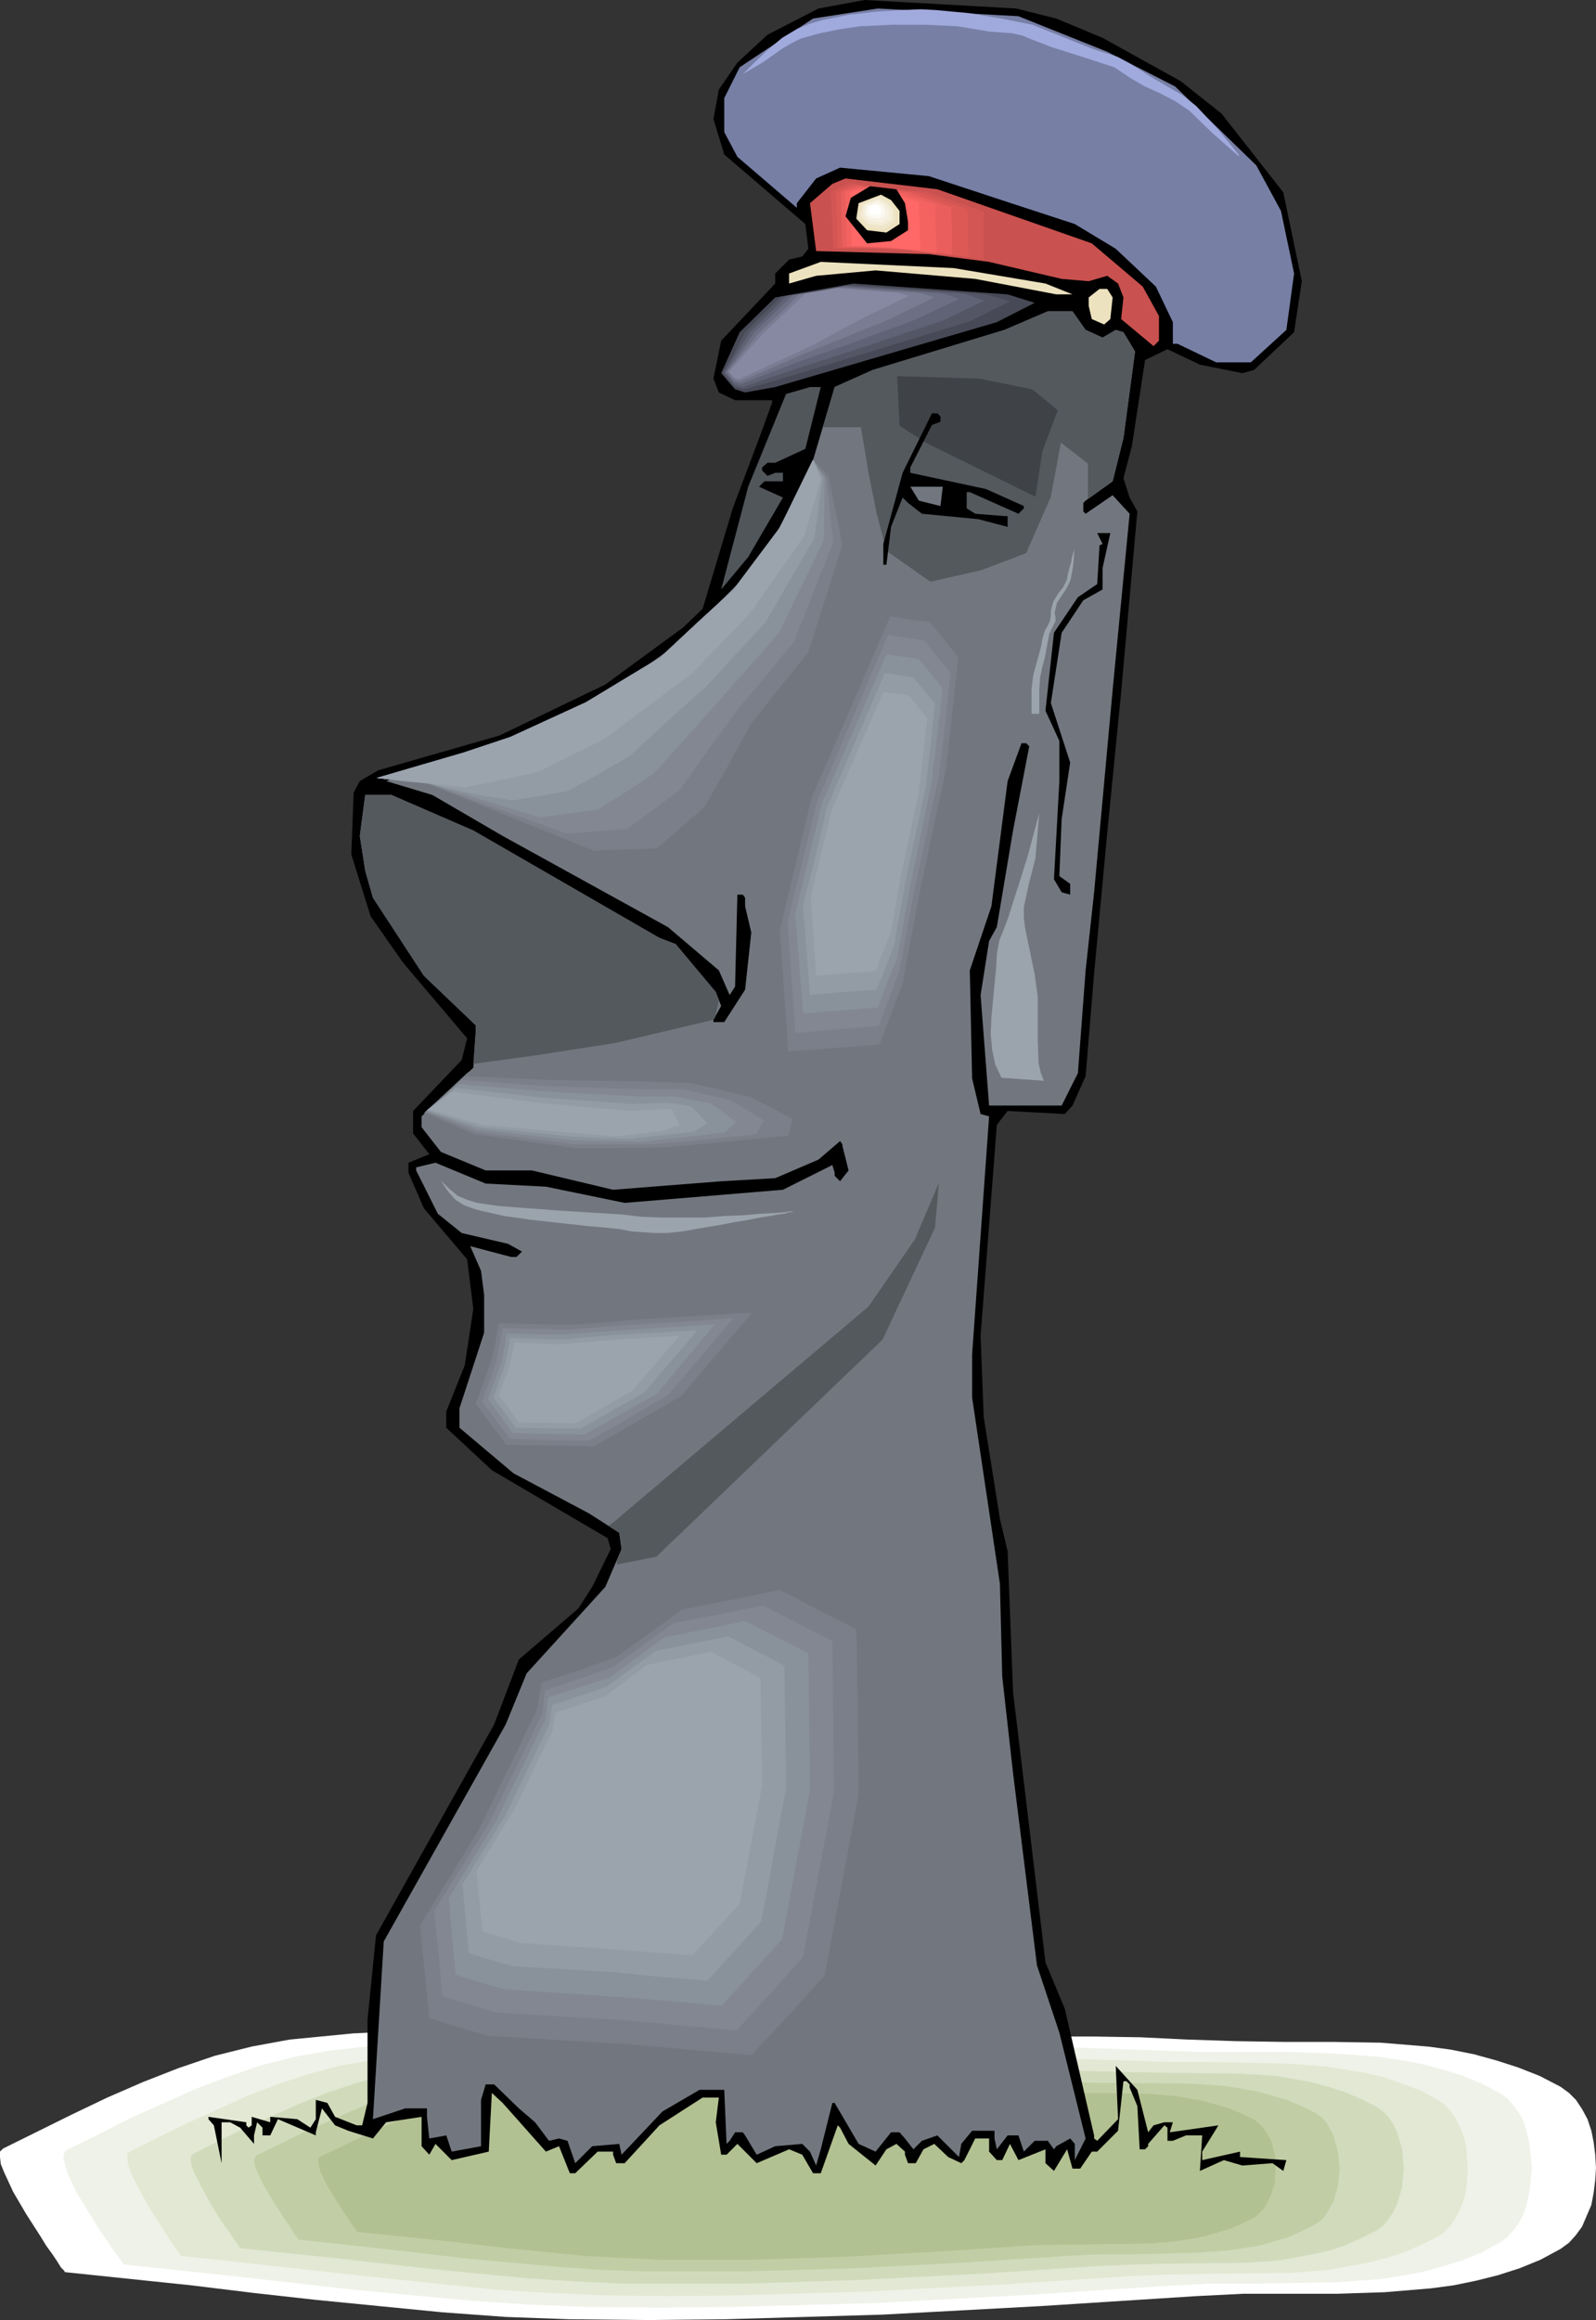 <?xml version="1.0" encoding="UTF-8" standalone="no"?>
<svg
   version="1.0"
   width="52.502mm"
   height="76.276mm"
   id="svg73"
   sodipodi:docname="Easter Island Statue.wmf"
   xmlns:inkscape="http://www.inkscape.org/namespaces/inkscape"
   xmlns:sodipodi="http://sodipodi.sourceforge.net/DTD/sodipodi-0.dtd"
   xmlns="http://www.w3.org/2000/svg"
   xmlns:svg="http://www.w3.org/2000/svg">
  <rect width="100%" height="100%" fill="#333333" stroke="none"/>
  <sodipodi:namedview
     id="namedview73"
     pagecolor="#ffffff"
     bordercolor="#000000"
     borderopacity="0.25"
     inkscape:showpageshadow="2"
     inkscape:pageopacity="0.0"
     inkscape:pagecheckerboard="0"
     inkscape:deskcolor="#d1d1d1"
     inkscape:document-units="mm" />
  <defs
     id="defs1">
    <pattern
       id="WMFhbasepattern"
       patternUnits="userSpaceOnUse"
       width="6"
       height="6"
       x="0"
       y="0" />
  </defs>
  <path
     style="fill:#ffffff;fill-opacity:1;fill-rule:evenodd;stroke:none"
     d="m 0.384,266.976 8.544,-4.224 4.416,-2.112 4.416,-1.92 4.416,-1.728 4.512,-1.536 4.608,-1.152 4.704,-0.864 7.872,-0.768 7.968,-0.384 7.968,-0.096 7.968,0.192 7.968,0.288 7.968,0.384 7.968,0.288 7.968,0.096 12,-0.096 12.096,-0.288 h 12 l 6.048,0.096 5.952,0.288 5.856,0.192 6.048,0.096 h 6.048 l 5.952,0.096 5.856,0.48 2.88,0.384 2.88,0.576 2.784,0.768 2.688,0.864 2.688,1.056 2.592,1.344 1.056,0.768 0.864,0.864 0.768,1.152 0.672,1.248 0.48,1.44 0.288,1.44 0.192,1.536 0.096,1.632 -0.096,1.536 -0.192,1.536 -0.288,1.536 -1.152,2.688 -0.768,1.056 -0.864,0.96 -1.056,0.768 -2.496,1.344 -2.592,1.056 -2.688,0.864 -2.688,0.672 -2.784,0.576 -2.88,0.384 -5.76,0.48 -5.856,0.192 H 154.56 l -5.76,0.288 -19.488,1.248 -19.584,1.056 -19.488,0.576 -9.792,0.096 -9.696,-0.096 -7.872,-0.288 -7.872,-0.576 -15.648,-1.536 -7.776,-0.864 -7.872,-0.96 L 8.064,282.336 7.968,282.144 7.584,281.76 7.104,280.992 6.528,280.128 5.76,279.072 4.992,277.824 3.264,275.136 1.632,272.352 0.48,269.856 0.096,268.896 0,268.032 v -0.672 z"
     id="path1" />
  <path
     style="fill:#eff2e8;fill-opacity:1;fill-rule:evenodd;stroke:none"
     d="m 8.256,267.168 3.936,-1.92 3.936,-2.016 8.16,-3.648 4.032,-1.536 4.224,-1.44 4.224,-1.056 4.32,-0.768 7.296,-0.768 7.2,-0.384 h 7.296 l 7.392,0.192 14.592,0.576 7.392,0.288 7.296,0.096 11.136,-0.096 11.04,-0.192 11.136,-0.096 11.04,0.384 5.376,0.192 h 11.04 l 5.472,0.192 5.472,0.384 2.592,0.384 2.688,0.48 2.592,0.672 2.496,0.768 2.4,0.96 2.4,1.248 0.96,0.672 0.768,0.864 0.768,1.056 0.576,1.152 0.384,1.344 0.288,1.344 0.288,2.88 -0.288,2.88 -0.288,1.344 -0.384,1.344 -0.576,1.152 -0.768,1.056 -0.768,0.864 -0.96,0.672 -2.304,1.248 -2.4,0.96 -2.496,0.768 -2.496,0.672 -2.592,0.48 -2.592,0.384 -5.28,0.384 -10.848,0.192 h -5.376 l -5.28,0.288 -17.952,1.152 -17.952,0.96 -17.952,0.48 -9.024,0.096 -8.928,-0.096 -7.2,-0.288 -7.2,-0.48 -14.4,-1.344 -14.4,-1.632 -14.4,-1.536 -0.096,-0.192 -0.288,-0.384 -0.48,-0.672 -0.576,-0.768 -0.672,-1.056 -0.768,-1.056 -3.072,-4.992 -0.576,-1.248 -0.48,-1.056 -0.288,-1.056 -0.192,-0.768 0.096,-0.576 z"
     id="path2" />
  <path
     style="fill:#e2e8d3;fill-opacity:1;fill-rule:evenodd;stroke:none"
     d="m 16.128,267.36 3.648,-1.824 3.552,-1.728 7.392,-3.36 3.744,-1.44 3.84,-1.248 3.84,-1.056 3.936,-0.672 6.624,-0.672 6.624,-0.384 h 6.72 l 6.72,0.192 13.344,0.48 6.72,0.288 6.624,0.096 10.176,-0.096 10.08,-0.192 h 10.176 l 10.08,0.288 4.992,0.192 h 4.992 l 10.08,0.192 4.896,0.384 4.8,0.768 2.4,0.576 2.208,0.768 2.304,0.864 2.112,1.152 0.864,0.576 0.768,0.864 0.672,0.96 0.48,1.056 0.48,1.152 0.288,1.248 0.192,2.688 -0.192,2.592 -0.288,1.248 -0.48,1.152 -0.48,1.056 -0.672,0.96 -0.768,0.864 -0.864,0.576 -2.112,1.056 -2.208,0.96 -2.208,0.672 -2.304,0.576 -4.704,0.864 -4.8,0.384 -9.888,0.096 -4.992,0.096 -4.8,0.192 -16.32,1.056 -16.416,0.864 -16.416,0.48 -8.16,0.096 -8.16,-0.096 -6.624,-0.288 -6.624,-0.384 -13.152,-1.344 -26.304,-2.88 -0.096,-0.096 -0.288,-0.384 -0.384,-0.576 -0.576,-0.768 -1.248,-2.016 -1.44,-2.208 -1.248,-2.304 -0.576,-1.056 -0.48,-1.056 -0.288,-0.864 -0.096,-0.768 v -0.576 z"
     id="path3" />
  <path
     style="fill:#d1dbbc;fill-opacity:1;fill-rule:evenodd;stroke:none"
     d="m 24,267.648 6.528,-3.264 6.72,-2.976 3.36,-1.344 3.456,-1.152 3.456,-0.96 3.552,-0.576 6.048,-0.672 6.048,-0.288 h 6.048 l 6.048,0.096 12.096,0.576 12.096,0.288 9.12,-0.096 9.216,-0.192 h 9.12 l 9.12,0.288 9.024,0.192 9.12,0.096 4.512,0.288 4.32,0.768 2.112,0.576 2.112,0.672 2.016,0.864 1.92,0.96 0.768,0.576 0.672,0.672 0.576,0.864 0.48,0.96 0.672,2.208 0.192,2.4 -0.192,2.304 -0.672,2.208 -0.48,0.96 -0.576,0.864 -0.672,0.768 -0.768,0.576 -1.92,0.96 -1.92,0.864 -2.016,0.672 -2.112,0.48 -4.224,0.768 -4.416,0.288 -8.928,0.096 -4.416,0.096 -4.416,0.192 -14.784,0.96 -14.88,0.768 -14.784,0.48 h -14.88 l -5.952,-0.288 -5.952,-0.384 -11.904,-1.152 -11.904,-1.344 -11.904,-1.248 -0.096,-0.096 -0.192,-0.384 -0.384,-0.48 -0.48,-0.768 -1.248,-1.728 -1.248,-2.016 -1.152,-2.112 -0.96,-1.92 -0.288,-0.768 -0.096,-0.672 v -0.48 z"
     id="path4" />
  <path
     style="fill:#c1cea5;fill-opacity:1;fill-rule:evenodd;stroke:none"
     d="m 31.872,267.84 5.856,-2.88 6.048,-2.688 2.976,-1.248 3.072,-1.056 3.168,-0.768 3.168,-0.576 5.376,-0.576 5.376,-0.192 5.376,-0.096 5.472,0.192 10.752,0.384 10.848,0.288 8.16,-0.096 8.256,-0.192 h 8.16 l 8.16,0.288 4.032,0.192 h 4.032 l 8.16,0.096 4.032,0.288 3.936,0.672 3.744,1.056 1.824,0.768 1.728,0.864 0.672,0.48 0.672,0.672 0.864,1.632 0.576,2.016 0.192,2.112 -0.192,2.112 -0.576,2.016 -0.96,1.632 -0.576,0.672 -0.672,0.48 -1.728,0.864 -1.728,0.768 -3.648,1.056 -3.84,0.576 -3.936,0.288 -7.968,0.192 h -4.032 l -3.936,0.192 -13.248,0.864 -13.248,0.672 -13.248,0.384 H 79.776 l -5.376,-0.192 -5.28,-0.384 -10.656,-0.96 -10.656,-1.248 -10.656,-1.152 -0.096,-0.096 -0.192,-0.288 -0.384,-0.48 -0.384,-0.672 -1.056,-1.536 -1.152,-1.824 -1.152,-1.92 -0.768,-1.632 -0.288,-0.768 -0.096,-0.576 0.096,-0.384 z"
     id="path5" />
  <path
     style="fill:#b2c191;fill-opacity:1;fill-rule:evenodd;stroke:none"
     d="m 39.744,268.032 5.184,-2.496 5.28,-2.4 2.688,-1.056 2.688,-0.96 2.784,-0.672 2.784,-0.48 4.704,-0.48 4.8,-0.288 h 4.704 l 4.8,0.096 9.6,0.384 9.504,0.288 14.496,-0.192 7.2,-0.096 7.296,0.288 3.456,0.096 h 3.648 l 7.2,0.096 3.552,0.288 3.36,0.576 3.36,0.96 1.632,0.672 1.536,0.768 0.576,0.48 0.576,0.576 0.864,1.44 0.48,1.728 0.096,1.824 -0.096,1.824 -0.576,1.728 -0.768,1.44 -0.576,0.576 -0.576,0.48 -1.536,0.768 -1.536,0.672 -3.264,0.96 -3.36,0.576 -3.456,0.288 -14.016,0.192 -11.712,0.768 -11.712,0.672 -11.712,0.384 H 81.984 l -9.408,-0.48 -9.408,-0.96 -9.312,-1.056 -9.408,-0.96 -0.096,-0.096 -0.192,-0.288 -0.288,-0.384 -0.384,-0.576 -0.96,-1.44 -0.96,-1.536 -1.056,-1.728 -0.672,-1.44 -0.192,-0.672 -0.096,-0.576 v -0.384 z"
     id="path6" />
  <path
     style="fill:#000000;fill-opacity:1;fill-rule:evenodd;stroke:none"
     d="m 131.328,2.304 5.76,2.4 9.696,5.376 5.088,4.032 7.68,9.792 2.304,11.04 -0.96,6.336 -4.992,4.704 -1.44,0.384 -5.28,-1.056 -4.032,-1.92 -2.784,1.344 -1.632,10.656 -1.056,4.032 0.768,2.4 0.96,1.728 -2.016,22.464 -1.728,17.472 -1.632,17.472 -1.056,12.768 -1.632,3.648 -0.96,1.056 -7.104,-0.384 -1.344,1.728 -2.016,26.208 0.384,10.08 2.016,12.672 0.96,4.032 0.672,17.472 4.032,33.6 2.4,5.76 3.648,15.744 v 0.384 l 0.384,0.288 2.592,-2.688 -0.288,-6.624 2.688,2.976 1.344,5.28 0.672,-0.864 1.344,-0.384 h 1.056 l -0.384,1.248 6.048,-0.864 -2.016,3.264 v 1.056 l 4.704,-1.056 v 0.672 l 5.76,0.384 -0.384,1.344 -1.344,-0.96 -3.744,0.288 -2.304,-0.672 -2.976,1.344 0.288,-4.416 h -2.016 l -1.632,0.672 h -0.672 v -1.632 l -0.384,-0.288 -2.016,2.304 v 0.288 l -0.384,0.384 h -0.672 l -0.288,-5.376 -0.96,-2.304 v -0.384 l -0.384,-0.384 h -0.384 l -0.672,6.144 -2.592,2.592 h -0.672 l -1.44,2.112 h -0.96 l -0.672,-2.4 -1.632,2.688 -1.056,-0.96 v -1.728 l -3.36,1.344 -1.056,-2.016 -0.96,2.016 h -0.672 l -0.96,-1.056 v -1.632 h -1.728 l -1.344,2.688 -0.384,0.384 -1.632,-0.768 -1.728,-1.632 -1.344,0.672 -0.96,1.728 h -0.96 l -0.384,-1.056 v -0.384 l -1.056,-0.96 -1.248,0.672 -1.344,2.016 -3.36,-2.688 -1.056,-2.016 -0.288,-0.288 -2.112,5.952 h -0.96 l -1.344,-2.304 -1.632,-0.672 -4.032,1.728 -2.4,-2.4 -1.344,1.344 h -0.672 l -0.672,-4.032 0.384,-3.072 H 87.36 l -5.376,3.456 -4.32,4.704 h -1.056 l -0.384,-1.056 v -0.384 h -1.92 l -2.784,2.688 h -0.672 l -1.344,-3.36 -1.632,0.672 -5.376,-6.048 -1.344,-1.248 -0.384,7.296 -4.608,1.056 -2.016,-2.016 -0.768,1.344 -0.96,-1.056 v -3.648 l -4.416,0.672 -1.632,2.016 -3.072,-0.96 -1.632,-0.672 -1.344,-1.728 -0.288,-0.384 -0.768,2.976 v 0.384 l -4.704,-2.016 -0.96,2.016 h -0.96 v -0.96 l -0.672,-0.672 -0.384,1.632 v 1.056 l -1.728,-2.016 -1.248,-0.672 h -1.056 v 5.088 l -0.96,-4.704 -0.672,-0.768 v -0.288 l 4.704,0.672 v 0.384 l 0.288,0.288 0.384,-0.288 v -1.056 l 2.304,0.672 v -0.672 l 3.36,0.288 1.632,1.056 0.672,-1.056 v -2.4 l 1.44,0.384 0.96,1.728 2.688,1.056 h 0.672 l 0.672,-2.784 v -10.368 l 1.056,-10.464 14.688,-26.208 3.072,-8.064 7.392,-6.336 1.728,-2.688 2.304,-4.704 -0.384,-1.344 -14.4,-8.448 -5.664,-5.28 v -2.016 l 2.304,-5.76 1.056,-7.008 -0.768,-6.144 -5.376,-6.336 -1.92,-4.416 v -1.248 l 2.592,-1.056 -2.016,-2.592 v -2.784 l 6.048,-6.336 0.672,-2.688 -7.968,-9.408 -4.032,-5.76 -2.4,-7.68 0.288,-7.68 0.768,-1.44 2.304,-1.344 15.072,-4.32 13.152,-6.336 9.696,-7.104 2.4,-2.304 3.744,-12.48 3.648,-9.696 L 96,50.016 v -0.288 h -4.608 l -2.016,-0.96 -0.672,-1.728 0.96,-4.704 6.72,-7.104 v -1.248 l 1.728,-1.728 1.632,-0.384 0.768,-0.96 L 100.128,27.84 90.048,19.2 88.704,14.784 89.376,11.136 91.68,7.776 95.424,4.32 101.76,1.056 107.52,0 126.336,1.056 Z"
     id="path7" />
  <path
     style="fill:#777fa5;fill-opacity:1;fill-rule:evenodd;stroke:none"
     d="m 137.664,6.432 8.448,4.32 10.08,9.792 3.072,5.664 1.632,7.776 -0.96,7.008 -4.416,4.032 h -4.32 l -4.8,-2.304 h -0.576 v -2.688 l -2.112,-4.416 -4.992,-4.704 -5.088,-3.072 -9.984,-3.264 -8.16,-2.688 -11.04,-1.056 -2.976,1.344 -2.4,3.072 v 0.576 L 91.68,19.488 90.048,16.416 v -4.224 l 1.92,-3.84 9.12,-6.048 8.064,-1.248 17.472,0.96 z"
     id="path8" />
  <path
     style="fill:#c9514f;fill-opacity:1;fill-rule:evenodd;stroke:none"
     d="m 135.744,30.24 6.336,5.376 2.016,3.648 v 3.072 l -0.672,0.672 -4.032,-3.36 0.288,-2.688 -0.672,-1.728 -1.344,-0.96 -2.304,0.672 -3.36,-0.288 -9.024,-2.112 -7.488,-0.96 -14.016,-0.384 -0.768,-5.952 2.784,-2.4 1.632,-0.672 11.424,1.344 z"
     id="path9" />
  <path
     style="fill:#c9514f;fill-opacity:1;fill-rule:evenodd;stroke:none"
     d="m 102.72,23.808 0.288,7.2 5.376,-0.096 5.28,0.288 5.376,0.576 5.28,0.768 V 26.592 L 116.256,23.808 105.12,22.56 h -0.096 l -0.288,0.192 -0.768,0.288 -0.864,0.48 -0.288,0.192 z"
     id="path10" />
  <path
     style="fill:#d35654;fill-opacity:1;fill-rule:evenodd;stroke:none"
     d="m 103.296,23.808 0.288,7.104 h 4.704 l 4.704,0.192 4.608,0.48 4.704,0.672 v -5.952 l -7.104,-2.496 -2.4,-0.192 -2.4,-0.288 -4.8,-0.576 z"
     id="path11" />
  <path
     style="fill:#dd5956;fill-opacity:1;fill-rule:evenodd;stroke:none"
     d="m 103.968,23.808 0.192,7.008 h 4.128 l 4.032,0.192 4.032,0.384 4.032,0.576 -0.096,-5.952 -3.072,-1.056 -1.536,-0.576 -1.536,-0.48 -4.032,-0.48 -3.936,-0.48 z"
     id="path12" />
  <path
     style="fill:#ea5e5e;fill-opacity:1;fill-rule:evenodd;stroke:none"
     d="m 104.544,23.808 0.192,6.912 h 3.456 l 3.456,0.192 3.36,0.288 3.36,0.48 v -2.976 l -0.096,-2.976 -2.592,-0.864 -2.592,-0.96 -6.432,-0.768 z"
     id="path13" />
  <path
     style="fill:#f46360;fill-opacity:1;fill-rule:evenodd;stroke:none"
     d="m 105.12,23.808 0.096,3.456 0.096,3.36 5.664,0.192 5.472,0.672 -0.192,-6.048 -4.224,-1.44 -2.4,-0.288 -2.496,-0.384 z"
     id="path14" />
  <path
     style="fill:#ff6866;fill-opacity:1;fill-rule:evenodd;stroke:none"
     d="m 105.696,23.808 0.192,6.72 4.416,0.192 4.128,0.384 -0.192,-5.952 -3.264,-1.152 -3.36,-0.48 z"
     id="path15" />
  <path
     style="fill:#000000;fill-opacity:1;fill-rule:evenodd;stroke:none"
     d="m 112.512,25.248 0.384,2.304 v 1.056 l -2.112,1.344 -2.976,0.288 -2.688,-3.36 0.672,-2.304 2.4,-1.44 3.264,0.384 z"
     id="path16" />
  <path
     style="fill:#ede2bf;fill-opacity:1;fill-rule:evenodd;stroke:none"
     d="m 111.84,26.208 v 1.632 l -1.632,1.056 -2.4,-0.288 -1.344,-1.44 0.288,-1.92 2.784,-1.056 1.248,0.672 z"
     id="path17" />
  <path
     style="fill:#efe5c9;fill-opacity:1;fill-rule:evenodd;stroke:none"
     d="m 111.36,26.208 v 1.344 l -1.44,0.96 -2.016,-0.288 -1.152,-1.248 0.192,-0.768 0.096,-0.864 2.304,-0.96 1.152,0.576 z"
     id="path18" />
  <path
     style="fill:#f4edd8;fill-opacity:1;fill-rule:evenodd;stroke:none"
     d="m 110.976,26.112 v 1.248 l -0.672,0.384 -0.576,0.288 -1.728,-0.192 -0.96,-1.056 0.192,-0.672 0.096,-0.672 1.92,-0.768 0.96,0.48 z"
     id="path19" />
  <path
     style="fill:#f7f2e5;fill-opacity:1;fill-rule:evenodd;stroke:none"
     d="m 110.496,26.112 v 0.96 l -0.96,0.576 -1.344,-0.192 -0.768,-0.768 0.096,-0.576 v -0.576 l 1.632,-0.672 0.384,0.288 0.384,0.192 z"
     id="path20" />
  <path
     style="fill:#fcf9f2;fill-opacity:1;fill-rule:evenodd;stroke:none"
     d="m 110.016,26.016 v 0.768 l -0.768,0.384 -1.056,-0.096 -0.576,-0.576 0.096,-0.48 0.096,-0.384 0.576,-0.192 0.576,-0.288 0.576,0.288 z"
     id="path21" />
  <path
     style="fill:#ffffff;fill-opacity:1;fill-rule:evenodd;stroke:none"
     d="m 109.536,26.016 v 0.48 l -0.48,0.288 -0.672,-0.096 -0.384,-0.384 0.096,-0.576 0.768,-0.288 0.384,0.096 z"
     id="path22" />
  <path
     style="fill:#ede2bf;fill-opacity:1;fill-rule:evenodd;stroke:none"
     d="m 129.984,35.232 3.36,1.344 h 0.672 -2.688 l -10.08,-1.92 -12.384,-1.056 -7.392,0.672 -3.36,0.96 v -1.248 l 3.936,-1.44 16.512,0.768 z"
     id="path23" />
  <path
     style="fill:#474956;fill-opacity:1;fill-rule:evenodd;stroke:none"
     d="m 128.64,37.632 -4.704,2.4 -27.552,8.064 -3.744,0.672 -1.248,-0.384 -1.728,-2.016 2.304,-5.088 4.416,-4.32 9.696,-1.728 19.2,1.344 z"
     id="path24" />
  <path
     style="fill:#545666;fill-opacity:1;fill-rule:evenodd;stroke:none"
     d="m 125.568,37.44 -4.992,2.496 -23.328,7.104 -4.704,1.344 -0.576,-0.096 -0.672,-0.192 -1.44,-1.728 1.44,-2.496 1.344,-2.592 4.512,-4.416 4.32,-0.672 4.224,-0.768 16.896,1.152 z"
     id="path25" />
  <path
     style="fill:#606375;fill-opacity:1;fill-rule:evenodd;stroke:none"
     d="m 122.4,37.344 -5.184,2.496 -9.504,3.168 -9.504,3.072 -5.856,2.016 L 91.872,48 91.296,47.808 90.72,47.04 l -0.672,-0.768 1.632,-2.496 1.536,-2.496 2.304,-2.208 2.304,-2.304 3.744,-0.576 3.648,-0.672 14.592,0.96 z"
     id="path26" />
  <path
     style="fill:#6d7084;fill-opacity:1;fill-rule:evenodd;stroke:none"
     d="m 119.232,37.152 -5.472,2.592 -7.296,2.688 -7.392,2.592 -6.912,2.688 -0.864,-0.192 -1.056,-1.248 1.824,-2.496 1.728,-2.496 4.8,-4.608 3.168,-0.48 3.072,-0.576 12.288,0.864 1.056,0.288 z"
     id="path27" />
  <path
     style="fill:#7a7c93;fill-opacity:1;fill-rule:evenodd;stroke:none"
     d="m 116.16,36.96 -5.76,2.784 -5.184,2.112 -5.28,2.112 -3.936,1.728 -4.032,1.728 -0.288,-0.096 -0.384,-0.096 -0.384,-0.48 -0.48,-0.576 4.032,-4.896 2.496,-2.304 2.4,-2.4 2.496,-0.384 2.496,-0.48 4.992,0.384 4.992,0.288 z"
     id="path28" />
  <path
     style="fill:#8789a3;fill-opacity:1;fill-rule:evenodd;stroke:none"
     d="m 112.992,36.768 -5.952,2.88 -6.24,3.36 -8.928,4.128 -0.576,-0.192 -0.672,-0.768 4.416,-4.896 5.088,-4.8 3.84,-0.672 7.68,0.576 z"
     id="path29" />
  <path
     style="fill:#ede2bf;fill-opacity:1;fill-rule:evenodd;stroke:none"
     d="m 138.336,36.96 -0.288,2.688 -0.768,0.672 -1.536,-0.672 -0.384,-1.632 V 36.96 l 1.344,-1.056 h 0.96 z"
     id="path30" />
  <path
     style="fill:#72777f;fill-opacity:1;fill-rule:evenodd;stroke:none"
     d="m 134.976,40.992 2.112,0.96 1.632,-0.96 0.96,0.288 1.44,2.4 -1.44,10.752 -1.344,5.376 -3.36,2.4 -0.288,0.288 v 1.056 l 0.288,0.288 3.36,-2.304 2.112,2.304 -2.112,21.888 -2.304,25.152 -1.056,9.696 -0.96,12.768 -2.016,4.032 h -9.024 l -1.056,-13.728 1.056,-6.72 0.96,-1.728 2.016,-12 2.016,-10.464 -0.384,-0.384 h -0.576 l -1.728,4.704 -2.016,15.552 -2.688,7.968 0.288,13.44 1.056,4.416 1.056,0.288 -2.112,29.568 v 5.376 l 3.456,23.136 0.288,11.52 1.344,12 2.976,23.904 2.784,8.352 3.264,13.152 -1.344,2.688 V 266.4 l -0.576,-0.672 -1.728,0.96 -0.288,0.384 -0.768,-1.056 h -1.632 l -1.344,1.344 -0.672,-2.016 h -1.344 l -1.344,1.728 -0.288,-1.344 v -0.96 h -2.784 l -1.344,1.632 -0.288,1.632 -2.688,-2.688 -1.92,0.672 -1.056,1.056 -1.056,-1.344 -0.672,-0.768 h -1.056 l -1.92,2.4 -2.112,-0.96 -2.976,-5.088 h -0.288 l -1.44,5.76 -0.576,2.016 -0.768,-1.728 -0.96,-0.96 -3.36,0.288 -2.304,1.056 -1.44,-2.4 -0.288,-0.384 h -0.96 l -0.672,1.056 -0.384,0.384 -0.288,-6.72 h -3.072 l -4.608,2.688 -5.088,5.376 -0.288,-1.344 -3.36,0.288 -2.112,2.112 -0.96,-2.784 -1.056,-0.288 -1.248,0.288 -1.728,-2.304 -2.016,-1.728 -3.072,-2.976 h -1.056 l -0.576,1.92 v 5.76 l -3.648,0.672 -0.672,-2.016 -2.112,0.384 -0.288,-2.688 v -1.056 H 50.4 l -4.032,1.344 1.344,-22.08 15.168,-26.976 2.592,-6.336 9.792,-10.752 2.016,-4.704 -0.288,-2.016 -3.744,-2.4 -9.408,-4.992 -6.72,-5.664 v -2.4 l 3.072,-9.408 v -4.704 l -0.384,-2.976 -1.344,-3.072 5.088,1.344 h 0.672 l 0.672,-0.672 -1.728,-0.96 -5.76,-1.344 -2.976,-2.4 -2.688,-5.376 v -0.384 l 2.4,-0.576 6.24,2.592 7.488,0.384 9.792,2.016 19.68,-1.632 6.144,-3.072 0.288,0.96 v 0.384 l 0.672,0.672 1.056,-1.344 -0.768,-3.072 v -0.192 l -0.288,-0.384 -2.688,2.304 -5.376,2.304 -6.72,0.384 -13.44,1.056 -10.08,-2.4 h -5.76 l -5.568,-2.304 -2.4,-3.072 v -1.344 l 6.432,-6.048 0.288,-4.32 v -0.96 l -6.432,-6.144 -6.336,-9.696 -0.96,-3.36 -0.672,-4.32 0.672,-5.088 h 3.264 l 10.176,4.416 23.136,13.344 2.016,0.768 4.992,5.952 0.672,1.728 -0.96,1.728 v 0.288 h 1.344 l 2.592,-4.032 0.768,-7.104 -0.768,-3.264 v -1.056 l -0.288,-0.384 H 91.68 l -0.288,11.424 -0.672,1.056 -1.344,-3.072 L 83.04,115.2 62.496,103.872 53.76,98.784 48,97.056 66.816,90.624 76.224,85.728 84.672,79.68 92.64,71.616 96,67.2 l 4.704,-8.736 3.072,-10.368 4.704,-2.112 16.416,-4.992 5.376,-2.304 h 3.072 z"
     id="path31" />
  <path
     style="fill:#54595e;fill-opacity:1;fill-rule:evenodd;stroke:none"
     d="m 102.336,53.088 h 1.824 2.88 l 0.96,5.76 0.96,4.8 1.248,4.8 5.472,3.84 6.336,-1.44 5.568,-2.112 3.072,-7.008 1.248,-6.72 3.36,2.592 v 4.416 l 3.072,-2.208 1.344,-5.376 1.44,-10.752 -1.44,-2.4 -0.96,-0.288 -1.632,0.96 -2.112,-0.96 -1.632,-2.304 h -3.072 l -5.376,2.304 -16.416,4.992 -4.704,2.112 z"
     id="path32" />
  <path
     style="fill:#3f4247;fill-opacity:1;fill-rule:evenodd;stroke:none"
     d="m 111.552,46.752 10.176,0.288 6.624,1.344 3.168,2.592 -1.92,5.088 -0.864,5.664 -13.632,-6.72 -3.264,-2.112 z"
     id="path33" />
  <path
     style="fill:#51565b;fill-opacity:1;fill-rule:evenodd;stroke:none"
     d="m 100.128,55.776 -3.744,1.728 h -0.96 l -0.672,0.576 v 0.384 l 0.672,0.672 0.96,-0.384 h 0.96 v 1.056 H 95.04 l -0.672,0.672 2.976,1.344 -4.32,7.392 -3.36,4.032 3.36,-12.768 4.704,-11.52 2.976,-0.864 h 1.344 z"
     id="path34" />
  <path
     style="fill:#000000;fill-opacity:1;fill-rule:evenodd;stroke:none"
     d="m 116.928,51.744 v 0.672 l -1.056,0.384 -2.688,5.28 v 0.672 l 9.408,2.016 4.704,2.112 v 0.288 l -0.672,0.672 -6.048,-2.688 h -0.384 v 2.016 l 1.056,0.672 3.648,0.288 h 0.384 v 1.344 l -3.648,-0.96 -7.008,-0.672 -1.728,-1.344 -0.672,-0.672 -1.44,3.648 -0.576,4.704 h -0.384 v -2.592 l 2.4,-8.832 3.648,-7.392 h 0.672 z"
     id="path35" />
  <path
     style="fill:#72777f;fill-opacity:1;fill-rule:evenodd;stroke:none"
     d="m 116.928,62.88 -2.688,-0.672 -1.056,-1.728 h 4.032 z"
     id="path36" />
  <path
     style="fill:#000000;fill-opacity:1;fill-rule:evenodd;stroke:none"
     d="m 137.088,70.56 v 2.688 l -2.4,1.344 -2.688,4.032 -1.344,8.736 2.4,7.392 -1.056,7.008 -0.288,7.104 1.344,0.96 v 1.344 L 132,110.88 l -0.96,-1.632 0.672,-12.192 v -4.992 l -1.728,-3.744 1.056,-9.696 2.976,-4.416 2.4,-1.632 0.288,-4.8 0.384,-0.192 -0.672,-1.344 h 1.632 z"
     id="path37" />
  <path
     style="fill:#54595e;fill-opacity:1;fill-rule:evenodd;stroke:none"
     d="m 89.376,124.416 -0.48,2.016 -0.192,0.288 -12.192,2.88 -9.888,1.536 -7.776,1.056 0.288,-3.84 v -0.96 l -6.432,-6.144 -6.336,-9.696 -0.96,-3.36 -0.672,-4.32 0.672,-5.088 h 3.264 l 10.176,4.416 23.136,13.344 2.016,0.768 4.992,5.952 z"
     id="path38" />
  <path
     style="fill:#54595e;fill-opacity:1;fill-rule:evenodd;stroke:none"
     d="m 76.32,189.12 31.68,-26.784 5.76,-8.352 2.976,-7.008 -0.48,5.568 -6.528,13.92 -28.128,26.976 -4.896,0.96 v -0.48 l 0.576,-1.44 -0.288,-2.016 -1.344,-0.864 z"
     id="path39" />
  <path
     style="fill:#72777f;fill-opacity:1;fill-rule:evenodd;stroke:none"
     d="m 46.848,96.672 10.848,-3.168 5.76,-1.92 9.408,-4.32 9.216,-5.568 9.12,-8.448 5.76,-7.68 4.128,-8.448 2.112,1.92 2.688,8.928 -3.648,14.208 -7.008,9.12 -4.512,11.136 -5.28,5.28 h -8.256 l -13.44,-5.76 -10.56,-4.608 z"
     id="path40" />
  <path
     style="fill:#7a7f89;fill-opacity:1;fill-rule:evenodd;stroke:none"
     d="m 46.848,96.672 10.848,-3.168 5.76,-1.92 9.408,-4.32 9.216,-5.568 4.512,-4.224 4.608,-4.224 5.76,-7.68 4.128,-8.448 1.92,2.016 0.864,4.32 0.864,4.224 -4.224,13.344 -7.104,8.832 -2.88,5.28 -2.976,5.184 -2.88,2.496 -2.976,2.592 -7.872,0.288 -11.232,-4.512 -9.408,-3.84 -3.168,-0.288 z"
     id="path41" />
  <path
     style="fill:#828791;fill-opacity:1;fill-rule:evenodd;stroke:none"
     d="m 46.848,96.672 10.848,-3.168 5.76,-1.92 9.408,-4.32 9.216,-5.568 4.512,-4.224 4.608,-4.224 5.76,-7.68 4.128,-8.448 0.768,1.152 0.864,1.056 0.864,8.064 -4.896,12.384 -3.552,4.32 -3.552,4.224 -3.552,4.896 -3.552,4.992 -6.528,4.8 -7.488,0.576 -4.512,-1.632 -4.608,-1.632 -4.128,-1.44 -4.032,-1.536 -3.168,-0.288 z"
     id="path42" />
  <path
     style="fill:#89919b;fill-opacity:1;fill-rule:evenodd;stroke:none"
     d="m 46.848,96.672 10.848,-3.168 5.76,-1.92 9.408,-4.32 9.216,-5.568 4.512,-4.224 4.608,-4.224 5.76,-7.68 4.128,-8.448 0.672,1.152 0.768,1.056 -0.096,7.776 -5.568,11.52 -7.104,8.064 -8.448,9.408 -3.456,2.304 -3.552,2.208 -3.552,0.48 -3.648,0.48 -7.008,-2.112 -6.912,-2.112 -3.168,-0.288 z"
     id="path43" />
  <path
     style="fill:#939ba5;fill-opacity:1;fill-rule:evenodd;stroke:none"
     d="m 46.848,96.672 10.848,-3.168 5.76,-1.92 9.408,-4.32 9.216,-5.568 4.512,-4.224 4.608,-4.224 5.76,-7.68 4.128,-8.448 1.152,2.304 -0.48,3.744 -0.48,3.648 -6.144,10.56 -7.2,7.776 -4.896,4.416 -4.8,4.416 -3.84,2.208 -3.84,2.112 -3.36,0.576 -3.456,0.576 -4.8,-0.768 -5.76,-1.344 -3.168,-0.288 z"
     id="path44" />
  <path
     style="fill:#9ba3ad;fill-opacity:1;fill-rule:evenodd;stroke:none"
     d="m 46.848,96.672 10.848,-3.168 5.76,-1.92 9.408,-4.32 9.216,-5.568 9.12,-8.448 5.76,-7.68 4.128,-8.448 0.96,2.496 -2.016,6.912 -6.72,9.6 -7.2,7.488 -11.04,8.256 -8.16,4.032 -6.528,1.44 -2.688,0.48 -4.512,-0.48 z"
     id="path45" />
  <path
     style="fill:#72777f;fill-opacity:1;fill-rule:evenodd;stroke:none"
     d="m 110.976,74.208 5.28,0.768 3.84,4.8 -1.728,15.168 -3.552,17.088 -2.208,11.808 -3.168,8.256 -12.192,0.96 L 96,116.64 100.32,98.784 Z"
     id="path46" />
  <path
     style="fill:#7a7f89;fill-opacity:1;fill-rule:evenodd;stroke:none"
     d="m 110.688,76.608 2.496,0.384 2.4,0.288 1.824,2.208 1.728,2.208 -1.536,13.92 -3.36,15.744 -2.016,10.848 -2.88,7.584 -11.328,0.864 -1.056,-15.072 3.936,-16.416 4.896,-11.232 z"
     id="path47" />
  <path
     style="fill:#828791;fill-opacity:1;fill-rule:evenodd;stroke:none"
     d="m 110.4,78.912 4.512,0.672 3.264,4.032 -0.672,6.432 -0.768,6.336 -1.536,7.2 -1.536,7.104 -1.824,9.888 -2.592,6.912 -10.368,0.864 -0.96,-13.824 1.824,-7.392 1.824,-7.488 z"
     id="path48" />
  <path
     style="fill:#89919b;fill-opacity:1;fill-rule:evenodd;stroke:none"
     d="m 110.208,81.312 4.032,0.576 2.976,3.648 -1.344,11.52 -1.344,6.528 -1.344,6.432 -1.632,9.024 -1.248,3.072 -1.152,3.072 -4.704,0.384 -4.608,0.384 -0.96,-12.384 3.264,-13.632 z"
     id="path49" />
  <path
     style="fill:#939ba5;fill-opacity:1;fill-rule:evenodd;stroke:none"
     d="m 110.016,83.616 1.824,0.288 1.728,0.288 2.688,3.264 -0.576,5.184 -0.576,5.088 -1.248,5.856 -1.248,5.76 -1.44,8.064 -1.056,2.784 -1.152,2.784 -4.128,0.288 -4.128,0.384 -0.864,-11.136 1.536,-6.048 1.44,-6.144 z"
     id="path50" />
  <path
     style="fill:#9ba3ad;fill-opacity:1;fill-rule:evenodd;stroke:none"
     d="m 109.824,86.016 3.168,0.384 2.304,2.88 -1.056,9.12 -2.208,10.272 -1.248,7.104 -1.92,4.896 -7.392,0.576 -0.672,-9.792 2.592,-10.752 z"
     id="path51" />
  <path
     style="fill:#72777f;fill-opacity:1;fill-rule:evenodd;stroke:none"
     d="m 58.176,133.248 10.656,0.288 h 11.52 l 6.72,0.192 8.64,2.208 6.336,2.88 v 2.4 l -17.568,1.632 -12.768,0.288 -13.056,-1.92 -5.952,-2.88 z"
     id="path52" />
  <path
     style="fill:#7a7f89;fill-opacity:1;fill-rule:evenodd;stroke:none"
     d="m 57.792,133.728 10.752,0.48 5.76,0.096 5.664,0.096 3.072,0.096 2.976,0.096 7.296,1.728 5.184,2.688 -0.192,1.056 -0.288,1.056 -15.168,1.44 -5.664,0.096 H 71.52 l -6.24,-0.864 -6.336,-0.864 -3.072,-1.344 -3.072,-1.344 2.496,-2.208 z"
     id="path53" />
  <path
     style="fill:#828791;fill-opacity:1;fill-rule:evenodd;stroke:none"
     d="m 57.408,134.208 5.472,0.384 5.376,0.384 11.328,0.384 h 5.376 l 2.976,0.672 2.88,0.672 2.112,1.248 2.016,1.248 -0.864,1.728 -6.336,0.672 -6.432,0.576 h -9.984 l -6.048,-0.768 -6.144,-0.768 -3.072,-1.248 -3.168,-1.248 2.208,-1.92 z"
     id="path54" />
  <path
     style="fill:#89919b;fill-opacity:1;fill-rule:evenodd;stroke:none"
     d="m 57.024,134.688 10.944,0.96 11.232,0.576 h 4.704 l 2.304,0.48 2.208,0.384 3.072,2.304 -1.344,1.344 -5.184,0.576 -5.28,0.576 -4.224,-0.096 -4.32,-0.096 -11.712,-1.344 -6.432,-2.304 2.016,-1.632 z"
     id="path55" />
  <path
     style="fill:#939ba5;fill-opacity:1;fill-rule:evenodd;stroke:none"
     d="m 56.64,135.168 11.04,1.248 11.136,0.768 4.032,-0.192 3.072,0.48 1.056,1.056 0.96,1.056 -0.864,0.576 -0.864,0.48 -8.064,0.864 -3.648,-0.096 -3.552,-0.192 -11.328,-1.152 -6.528,-2.112 1.824,-1.344 z"
     id="path56" />
  <path
     style="fill:#9ba3ad;fill-opacity:1;fill-rule:evenodd;stroke:none"
     d="m 56.256,135.648 11.136,1.44 11.04,0.96 3.36,-0.192 h 1.728 l 0.96,1.92 -2.208,0.768 -5.76,0.672 -5.76,-0.48 -10.848,-0.96 -6.72,-1.92 z"
     id="path57" />
  <path
     style="fill:#9ba3ad;fill-opacity:1;fill-rule:evenodd;stroke:none"
     d="m 54.816,146.688 1.056,1.056 1.056,0.864 1.152,0.48 1.248,0.384 1.344,0.192 1.248,0.192 7.68,0.576 7.776,0.48 2.4,0.288 2.496,0.096 h 5.28 l 2.592,-0.192 2.304,-0.096 2.112,-0.192 1.824,-0.096 1.344,-0.096 0.384,-0.096 h 0.48 l -0.096,0.096 h -0.384 l -0.576,0.192 -0.768,0.096 -1.056,0.192 -1.248,0.192 -1.44,0.288 -1.728,0.288 -2.016,0.384 -2.304,0.384 -2.208,0.384 -1.824,0.192 h -1.536 l -1.344,-0.096 -1.44,-0.096 -1.536,-0.288 -1.824,-0.192 -2.208,-0.192 -6.912,-0.768 -3.456,-0.48 -3.36,-0.768 -0.864,-0.288 -0.768,-0.288 -1.056,-0.672 -0.864,-0.96 -0.48,-0.672 z"
     id="path58" />
  <path
     style="fill:#72777f;fill-opacity:1;fill-rule:evenodd;stroke:none"
     d="m 58.464,174.72 2.208,-6.048 0.864,-4.896 9.696,0.288 8.928,-0.672 15.552,-1.056 -9.6,11.328 -11.808,6.816 -11.712,-0.288 z"
     id="path59" />
  <path
     style="fill:#7a7f89;fill-opacity:1;fill-rule:evenodd;stroke:none"
     d="m 59.136,174.432 1.056,-2.784 0.96,-2.784 0.48,-2.208 0.384,-2.208 4.512,0.096 4.416,0.096 4.128,-0.288 4.032,-0.384 14.4,-0.864 -8.832,10.368 -5.472,3.168 -5.376,3.072 -5.472,-0.096 -5.376,-0.096 -1.92,-2.496 z"
     id="path60" />
  <path
     style="fill:#828791;fill-opacity:1;fill-rule:evenodd;stroke:none"
     d="m 59.904,174.144 0.96,-2.496 0.864,-2.592 0.768,-4.032 8.16,0.192 7.488,-0.576 6.528,-0.384 6.528,-0.48 -8.064,9.504 -4.896,2.88 -4.992,2.88 -4.896,-0.096 -4.992,-0.192 z"
     id="path61" />
  <path
     style="fill:#89919b;fill-opacity:1;fill-rule:evenodd;stroke:none"
     d="m 60.672,173.856 1.632,-4.512 0.384,-1.824 0.288,-1.824 3.744,0.096 h 3.648 l 6.72,-0.48 5.952,-0.384 5.856,-0.384 -7.2,8.64 -9.024,5.088 -4.416,-0.096 -4.512,-0.096 z"
     id="path62" />
  <path
     style="fill:#939ba5;fill-opacity:1;fill-rule:evenodd;stroke:none"
     d="m 61.344,173.664 1.44,-4.128 0.672,-3.264 6.528,0.192 6.048,-0.576 10.656,-0.576 -6.528,7.68 -7.968,4.512 H 68.16 l -4.032,-0.096 -1.344,-1.824 z"
     id="path63" />
  <path
     style="fill:#9ba3ad;fill-opacity:1;fill-rule:evenodd;stroke:none"
     d="m 62.016,173.376 1.344,-3.648 0.576,-2.88 5.76,0.192 5.376,-0.48 9.408,-0.576 -5.856,6.816 -7.008,4.032 -7.104,-0.096 z"
     id="path64" />
  <path
     style="fill:#72777f;fill-opacity:1;fill-rule:evenodd;stroke:none"
     d="m 51.744,253.44 -1.248,-12.576 7.968,-12.768 7.968,-16.32 0.48,-3.648 10.08,-3.36 8.928,-6.528 13.248,-2.592 10.272,5.28 0.288,22.368 -4.608,24.384 -9.888,10.848 -16.608,-1.44 -19.008,-1.248 z"
     id="path65" />
  <path
     style="fill:#7a7f89;fill-opacity:1;fill-rule:evenodd;stroke:none"
     d="m 53.376,250.752 -1.152,-11.52 7.296,-11.808 7.296,-15.072 0.48,-3.264 4.704,-1.536 4.608,-1.632 8.256,-5.952 6.048,-1.152 6.048,-1.248 9.504,4.896 0.192,10.272 0.096,10.272 -4.224,22.464 -4.512,4.992 -4.608,4.896 -15.264,-1.344 -17.472,-1.056 -3.648,-1.056 z"
     id="path66" />
  <path
     style="fill:#828791;fill-opacity:1;fill-rule:evenodd;stroke:none"
     d="m 55.008,248.064 -0.48,-5.28 -0.576,-5.28 6.72,-10.752 3.36,-6.816 3.36,-6.912 0.192,-1.44 0.192,-1.536 8.448,-2.88 7.488,-5.472 5.568,-1.056 5.568,-1.152 8.64,4.416 0.192,18.816 -3.84,20.448 -4.128,4.608 -4.128,4.512 -13.92,-1.248 -15.936,-0.96 z"
     id="path67" />
  <path
     style="fill:#89919b;fill-opacity:1;fill-rule:evenodd;stroke:none"
     d="m 56.64,245.376 -0.864,-9.504 5.952,-9.696 6.048,-12.48 0.384,-2.784 7.68,-2.496 6.816,-4.992 4.992,-0.96 4.992,-1.056 7.872,4.032 0.192,17.088 -3.456,18.432 -7.488,8.256 -12.576,-1.056 -7.2,-0.48 -7.296,-0.48 -2.976,-0.864 z"
     id="path68" />
  <path
     style="fill:#939ba5;fill-opacity:1;fill-rule:evenodd;stroke:none"
     d="m 58.272,242.688 -0.384,-4.224 -0.384,-4.32 5.376,-8.64 5.376,-11.136 0.384,-2.496 3.456,-1.152 3.36,-1.152 6.048,-4.416 9.024,-1.824 7.008,3.648 0.192,15.264 -3.072,16.512 -6.72,7.392 -5.664,-0.48 -5.664,-0.576 -12.864,-0.768 -2.688,-0.768 z"
     id="path69" />
  <path
     style="fill:#9ba3ad;fill-opacity:1;fill-rule:evenodd;stroke:none"
     d="m 60,240 -0.768,-7.488 4.704,-7.68 4.8,-9.888 0.288,-2.112 6.144,-2.016 5.28,-3.936 7.968,-1.632 6.144,3.264 0.192,13.44 -2.784,14.592 -5.856,6.432 -9.984,-0.768 -11.424,-0.768 z"
     id="path70" />
  <path
     style="fill:#9ba3ad;fill-opacity:1;fill-rule:evenodd;stroke:none"
     d="m 129.216,100.992 -0.48,5.664 -0.768,2.976 -0.672,3.072 v 1.44 l 0.192,1.344 1.152,5.568 0.384,2.784 v 5.376 l 0.096,2.88 0.288,1.248 0.384,0.96 -5.28,-0.384 -0.768,-1.632 -0.384,-1.824 -0.192,-2.016 0.096,-2.016 0.384,-4.128 0.192,-1.92 0.096,-1.824 0.288,-1.632 0.576,-1.44 0.576,-1.536 0.48,-1.536 0.96,-2.976 0.96,-3.072 z"
     id="path71" />
  <path
     style="fill:#9ba3ad;fill-opacity:1;fill-rule:evenodd;stroke:none"
     d="m 133.536,68.256 v 0.864 l -0.096,1.056 -0.192,1.152 -0.096,0.48 -0.096,0.384 -0.48,0.96 -1.152,1.728 -0.288,1.152 v 0.288 l 0.096,0.288 v 0.576 l -0.768,1.536 -0.384,2.016 -0.192,1.056 -0.288,1.056 -0.288,1.344 -0.096,1.536 v 2.976 h -0.96 v -3.072 l 0.192,-1.632 0.384,-1.44 0.576,-2.112 0.192,-1.056 0.288,-0.96 0.192,-0.384 0.192,-0.288 0.288,-0.672 0.096,-0.576 v -0.576 l 0.288,-1.152 0.576,-0.96 0.672,-0.864 0.48,-0.96 0.096,-0.672 0.192,-0.768 0.192,-0.576 0.096,-0.576 z"
     id="path72" />
  <path
     style="fill:#a0aadd;fill-opacity:1;fill-rule:evenodd;stroke:none"
     d="m 92.352,9.216 1.536,-1.536 1.632,-1.536 1.728,-1.44 1.92,-1.152 1.44,-0.576 1.632,-0.48 3.36,-0.672 3.456,-0.384 3.264,-0.192 2.112,-0.096 1.92,0.096 2.016,0.192 2.112,0.192 4.032,0.672 3.84,0.768 7.68,3.072 1.536,0.48 1.44,0.48 1.248,0.672 1.248,0.768 1.824,1.152 3.648,2.112 1.728,1.344 2.784,2.976 2.592,3.168 -0.096,0.096 -3.168,-2.784 -2.976,-2.88 -1.728,-1.152 -1.824,-0.96 -1.92,-0.864 -1.824,-1.056 -2.016,-1.344 -3.84,-1.248 -3.936,-1.248 -2.496,-0.96 -1.152,-0.48 -1.344,-0.288 -2.688,-0.192 -4.032,-0.672 -4.032,-0.192 h -4.032 l -4.032,0.192 -2.592,0.384 -2.4,0.48 L 99.552,4.8 98.4,5.376 97.248,6.048 94.944,7.68 Z"
     id="path73" />
</svg>
